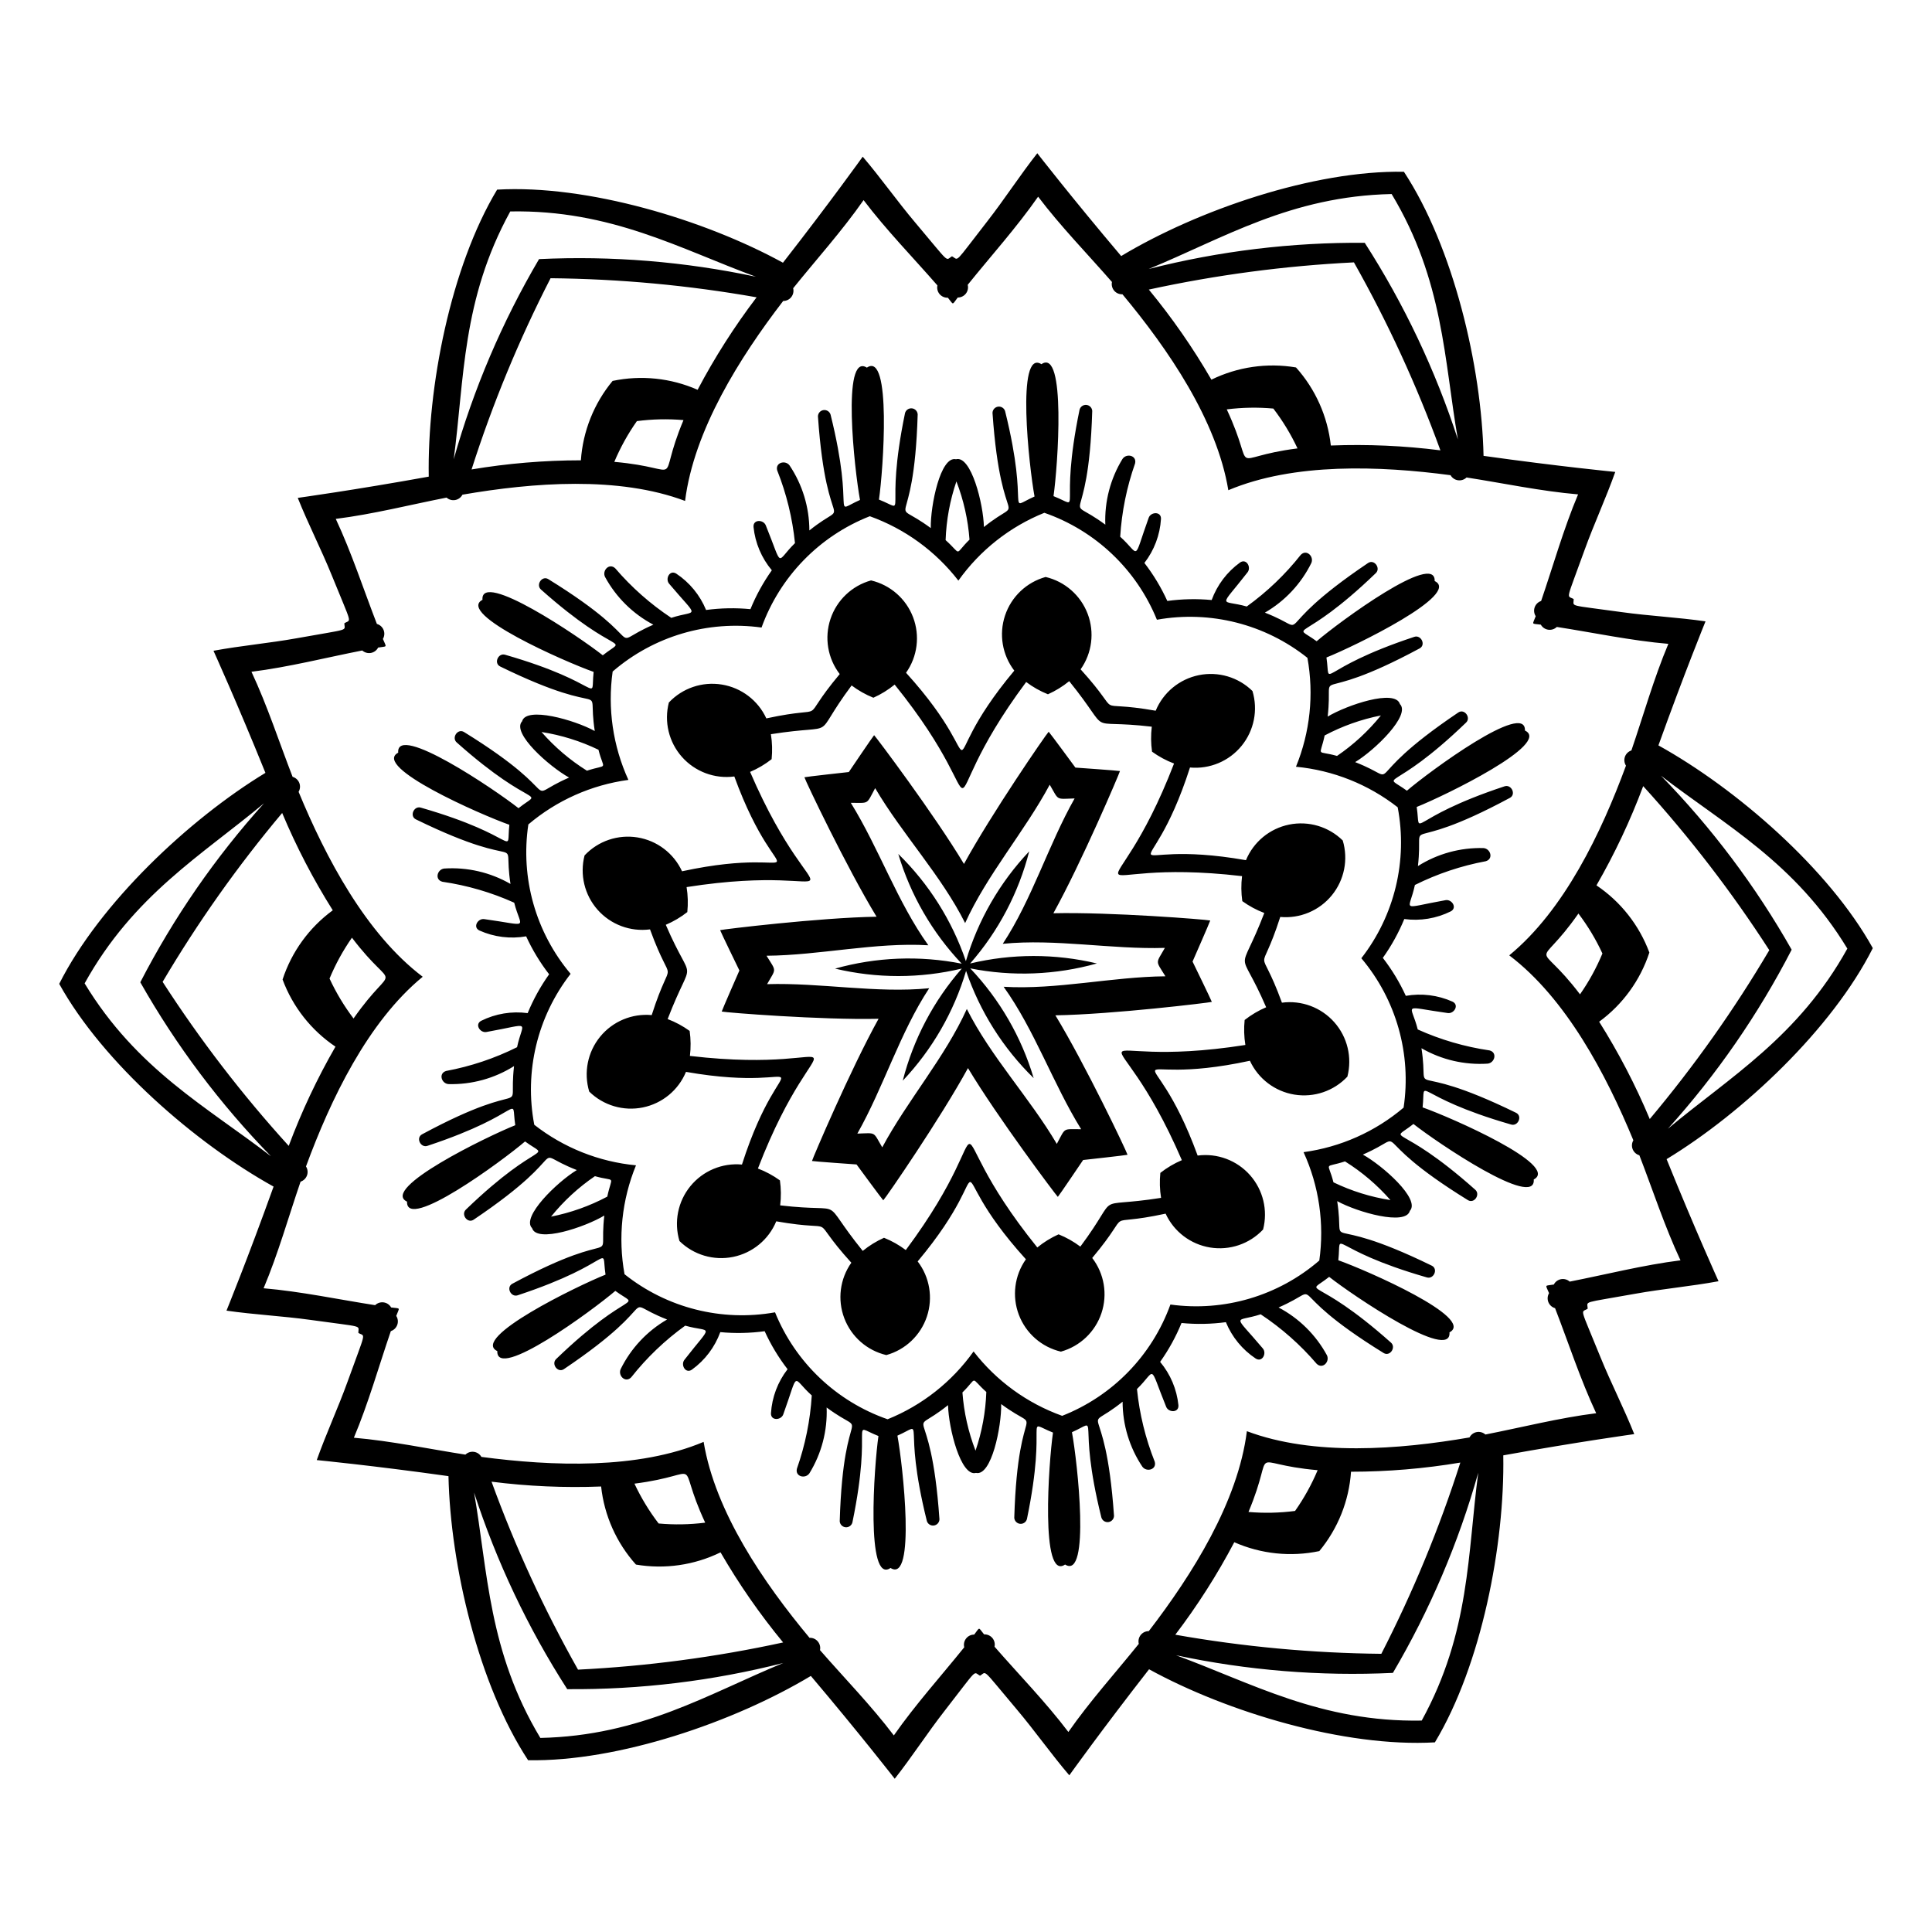 <?xml version="1.0" encoding="UTF-8"?>
<!-- Uploaded to: ICON Repo, www.iconrepo.com, Generator: ICON Repo Mixer Tools -->
<svg fill="#000000" width="800px" height="800px" version="1.1" viewBox="144 144 512 512" xmlns="http://www.w3.org/2000/svg">
 <path d="m561.03 302.75c-1.887-1.074-2.137 0.988 2.863-12.902 2.504-6.949 5.684-13.785 8.168-20.785-0.066-0.008-14.934-1.453-34.906-4.258-0.516-23.691-7.981-55.297-21.102-75.285-23.918-0.43-54.645 10.145-74.93 22.336-13.031-15.395-22.188-27.195-22.23-27.246-4.598 5.836-8.676 12.176-13.219 18-9.098 11.672-7.465 10.332-9.383 9.309-1.875 1.094-0.215 2.344-9.742-8.934-4.769-5.644-9.094-11.816-13.918-17.465-0.039 0.051-8.727 12.203-21.137 28.102-20.773-11.395-51.875-20.738-75.75-19.367-12.332 20.5-18.535 52.398-18.121 76.059-19.848 3.586-34.645 5.617-34.711 5.629 2.754 6.898 6.203 13.602 8.98 20.445 5.559 13.715 5.215 11.629 3.371 12.781 0.012 2.172 1.922 1.355-12.605 3.969-7.269 1.309-14.781 1.969-22.082 3.32 0.023 0.062 6.207 13.66 13.766 32.355-20.258 12.293-43.898 34.559-54.648 55.918 11.586 20.934 36.109 42.254 56.809 53.727-6.816 18.98-12.457 32.812-12.48 32.875 7.352 1.062 14.883 1.426 22.199 2.445 14.656 2.043 12.68 1.297 12.754 3.469 1.887 1.074 2.137-0.988-2.863 12.902-2.504 6.949-5.684 13.785-8.168 20.785 0.066 0.008 14.934 1.453 34.906 4.258 0.516 23.691 7.981 55.297 21.102 75.285 23.918 0.43 54.645-10.145 74.93-22.336 13.031 15.395 22.188 27.195 22.23 27.246 4.598-5.836 8.676-12.176 13.219-18 9.098-11.672 7.465-10.332 9.383-9.309 1.875-1.094 0.215-2.344 9.742 8.934 4.769 5.644 9.094 11.816 13.918 17.465 0.039-0.051 8.727-12.203 21.137-28.102 20.773 11.398 51.879 20.738 75.75 19.367 12.332-20.5 18.535-52.398 18.121-76.059 19.848-3.586 34.645-5.617 34.711-5.629-2.754-6.898-6.203-13.602-8.98-20.445-5.559-13.715-5.215-11.629-3.371-12.781-0.012-2.172-1.922-1.355 12.605-3.969 7.269-1.309 14.781-1.969 22.082-3.32-0.023-0.062-6.207-13.66-13.766-32.355 20.258-12.293 43.898-34.559 54.648-55.918-11.59-20.934-36.113-42.254-56.812-53.727 6.816-18.98 12.457-32.812 12.48-32.875-7.352-1.062-14.883-1.426-22.199-2.445-14.656-2.043-12.676-1.297-12.75-3.469zm-48.234-107.33c13.781 22.902 13.902 44.023 17.562 65.039v0.004c-5.957-18.359-14.254-35.879-24.688-52.117-19.301-0.156-38.543 2.176-57.25 6.938 19.867-8.18 37.664-19.293 64.375-19.863zm120.77 199.97c-12.941 23.387-31.176 34.051-47.547 47.73 12.922-14.34 23.941-30.285 32.789-47.438-9.516-16.793-21.156-32.293-34.633-46.113 17.016 13.117 35.539 22.973 49.391 45.82zm-112.8 204.58c-26.723 0.484-45.078-9.973-65.109-17.312 18.879 4.019 38.199 5.59 57.477 4.676 9.785-16.637 17.387-34.469 22.617-53.047-2.848 21.293-2.121 42.266-14.984 65.684zm-233.57 4.602c-13.781-22.902-13.902-44.023-17.562-65.039 5.957 18.359 14.254 35.875 24.688 52.113 19.301 0.156 38.543-2.176 57.25-6.938-19.867 8.18-37.664 19.293-64.375 19.863zm-120.77-199.97c12.941-23.387 31.176-34.051 47.547-47.73h-0.004c-12.918 14.34-23.941 30.285-32.789 47.441 9.52 16.793 21.16 32.289 34.633 46.109-17.016-13.113-35.539-22.973-49.387-45.82zm112.8-204.57c26.723-0.484 45.078 9.973 65.109 17.312l-0.004-0.004c-18.879-4.019-38.195-5.59-57.477-4.676-9.785 16.637-17.387 34.469-22.617 53.047 2.852-21.293 2.125-42.262 14.988-65.68zm223.58 13.504v-0.004c8.996 15.949 16.66 32.609 22.914 49.812-9.625-1.223-19.34-1.652-29.039-1.277-0.836-7.691-4.062-14.93-9.227-20.691-7.629-1.293-15.473-0.16-22.422 3.238-4.859-8.398-10.406-16.387-16.582-23.875 17.887-3.891 36.07-6.301 54.355-7.207zm110.08 182.27-0.004-0.004c-9.309 15.766-19.906 30.734-31.68 44.754-3.75-8.949-8.238-17.578-13.41-25.789 6.242-4.57 10.898-10.984 13.305-18.336-2.695-7.254-7.598-13.48-14.02-17.801 4.848-8.41 8.988-17.203 12.387-26.297 12.316 13.547 23.496 28.086 33.418 43.469zm-102.82 186.47c-18.305-0.184-36.566-1.875-54.598-5.062 5.879-7.723 11.105-15.922 15.629-24.508 7.082 3.121 14.961 3.945 22.531 2.352 4.938-5.957 7.875-13.316 8.406-21.035 9.707-0.008 19.395-0.82 28.969-2.426-5.574 17.441-12.574 34.391-20.938 50.68zm-212.89 4.195h0.004c-9-15.945-16.664-32.605-22.918-49.812 9.629 1.227 19.34 1.652 29.039 1.277 0.836 7.695 4.062 14.93 9.23 20.691 7.625 1.293 15.469 0.16 22.418-3.238 4.863 8.402 10.41 16.387 16.586 23.875-17.891 3.891-36.07 6.305-54.355 7.207zm-110.08-182.27c9.312-15.766 19.906-30.734 31.68-44.754 3.754 8.953 8.238 17.578 13.41 25.789-6.242 4.57-10.895 10.984-13.301 18.34 2.691 7.25 7.594 13.477 14.016 17.797-4.848 8.41-8.988 17.207-12.387 26.297-12.316-13.547-23.492-28.086-33.418-43.469zm102.81-186.47c18.309 0.18 36.566 1.871 54.598 5.059-5.875 7.727-11.105 15.922-15.629 24.508-7.078-3.121-14.961-3.945-22.531-2.352-4.934 5.961-7.875 13.316-8.406 21.039-9.707 0.008-19.395 0.816-28.969 2.422 5.574-17.441 12.578-34.391 20.938-50.676zm191.54 34.543v-0.004c2.508 3.277 4.656 6.816 6.406 10.559-19.488 2.481-10.422 7.512-18.75-10.34h-0.004c4.098-0.516 8.234-0.59 12.348-0.219zm87.211 144.41c-1.582 3.809-3.574 7.441-5.938 10.824-11.891-15.641-11.719-5.269-0.422-21.41 2.496 3.289 4.629 6.836 6.359 10.586zm-81.453 147.73c-4.094 0.535-8.23 0.625-12.344 0.27 7.598-18.117-1.293-12.785 18.328-11.07-1.602 3.805-3.606 7.426-5.984 10.801zm-168.66 3.324h-0.004c-2.508-3.277-4.656-6.816-6.406-10.555 19.488-2.481 10.422-7.512 18.75 10.34l0.004-0.004c-4.098 0.52-8.234 0.59-12.348 0.219zm-87.211-144.41h-0.004c1.586-3.812 3.574-7.441 5.938-10.828 11.891 15.641 11.719 5.269 0.422 21.41-2.492-3.289-4.625-6.836-6.359-10.582zm81.449-147.73c4.094-0.531 8.234-0.625 12.348-0.27-7.598 18.117 1.293 12.785-18.328 11.07h-0.004c1.602-3.805 3.606-7.426 5.984-10.801zm137.81 52.637c14.129-2.523 28.66 1.156 39.887 10.098 1.762 9.715 0.707 19.727-3.035 28.859 9.824 0.938 19.18 4.664 26.957 10.746 2.688 14.102-0.82 28.672-9.633 40.004 9.254 10.973 13.332 25.398 11.199 39.59-7.531 6.383-16.73 10.477-26.512 11.801 4.106 8.977 5.551 18.945 4.172 28.719-10.863 9.379-25.242 13.629-39.457 11.66-4.879 13.5-15.332 24.246-28.688 29.496-9.293-3.332-17.438-9.254-23.477-17.062-5.723 8.043-13.629 14.281-22.785 17.973-13.555-4.719-24.422-15.043-29.828-28.34-14.129 2.523-28.66-1.152-39.887-10.098-1.762-9.711-0.707-19.727 3.039-28.859-9.828-0.934-19.184-4.664-26.957-10.746-2.691-14.098 0.816-28.672 9.629-40.004-9.25-10.973-13.332-25.398-11.199-39.59 7.531-6.383 16.73-10.477 26.512-11.801-4.102-8.977-5.551-18.941-4.172-28.719 10.863-9.379 25.242-13.625 39.457-11.66 4.879-13.5 15.332-24.246 28.691-29.496 9.289 3.332 17.434 9.254 23.473 17.062 5.723-8.043 13.629-14.281 22.785-17.973 13.555 4.719 24.422 15.043 29.828 28.34zm8.766 39.16c5.227 0.48 10.348-1.668 13.668-5.731s4.402-9.512 2.891-14.535c-3.742-3.68-9.07-5.254-14.211-4.207-5.141 1.047-9.43 4.578-11.438 9.426-18.105-3.176-7.508 2.688-19.895-10.969 3.027-4.285 3.731-9.797 1.871-14.703s-6.035-8.57-11.145-9.773c-5.059 1.402-9.086 5.227-10.75 10.203-1.664 4.977-0.746 10.457 2.449 14.621-23.551 28.117-3.992 27.789-28.684 0.566l-0.004-0.004c3.031-4.285 3.731-9.793 1.871-14.703-1.859-4.906-6.035-8.566-11.145-9.77-5.055 1.402-9.082 5.227-10.746 10.203-1.668 4.977-0.75 10.453 2.445 14.617-11.805 14.094-1.426 7.848-19.449 11.746-2.195-4.766-6.617-8.129-11.797-8.969-5.18-0.844-10.441 0.941-14.035 4.762-1.312 5.082-0.016 10.48 3.461 14.41 3.481 3.93 8.684 5.875 13.887 5.191 12.574 34.453 22.07 17.352-13.852 25.125h-0.004c-2.195-4.766-6.617-8.129-11.797-8.973-5.18-0.844-10.441 0.941-14.035 4.766-1.312 5.078-0.016 10.48 3.461 14.41 3.481 3.93 8.684 5.875 13.883 5.191 6.301 17.27 6.082 5.156 0.449 22.715-5.227-0.48-10.348 1.668-13.668 5.731-3.32 4.066-4.402 9.512-2.891 14.539 3.742 3.676 9.07 5.254 14.211 4.203 5.141-1.047 9.426-4.578 11.434-9.426 36.125 6.34 26.062-10.438 14.832 24.559-5.223-0.48-10.348 1.668-13.668 5.731-3.32 4.066-4.402 9.512-2.891 14.539 3.742 3.676 9.07 5.254 14.211 4.207 5.144-1.047 9.43-4.582 11.438-9.43 18.105 3.176 7.508-2.688 19.895 10.969-3.027 4.285-3.727 9.797-1.867 14.703 1.859 4.91 6.035 8.57 11.141 9.773 5.059-1.402 9.086-5.227 10.75-10.203 1.664-4.977 0.746-10.457-2.445-14.617 23.551-28.117 3.992-27.789 28.684-0.566-3.027 4.285-3.731 9.797-1.871 14.703 1.859 4.906 6.035 8.57 11.145 9.773 5.055-1.406 9.086-5.231 10.75-10.207 1.664-4.977 0.746-10.453-2.449-14.617 11.805-14.094 1.426-7.848 19.449-11.746 2.195 4.766 6.617 8.129 11.797 8.973 5.18 0.844 10.441-0.941 14.035-4.766 1.312-5.078 0.016-10.48-3.461-14.41-3.477-3.93-8.68-5.875-13.883-5.191-12.574-34.453-22.07-17.352 13.852-25.125v0.004c2.199 4.762 6.621 8.125 11.797 8.969 5.18 0.844 10.441-0.941 14.035-4.762 1.312-5.082 0.016-10.484-3.461-14.414-3.477-3.93-8.68-5.875-13.883-5.188-6.301-17.27-6.082-5.156-0.449-22.715v-0.004c5.227 0.48 10.348-1.668 13.668-5.731 3.32-4.062 4.406-9.512 2.894-14.535-3.746-3.68-9.07-5.254-14.215-4.207-5.141 1.047-9.426 4.578-11.434 9.43-36.129-6.34-26.062 10.434-14.832-24.562zm-10.125-10.816c-0.266 2.199-0.246 4.426 0.07 6.625 1.797 1.297 3.758 2.356 5.828 3.141-16.859 43.734-28.516 24.402 18.02 29.84h0.004c-0.27 2.203-0.246 4.43 0.066 6.625 1.797 1.297 3.758 2.356 5.832 3.141-6.945 18.016-6.965 7.699 0.492 24.984-2.043 0.871-3.957 2.004-5.703 3.371-0.227 2.207-0.16 4.434 0.191 6.621-46.305 7.266-35.395-12.496-16.832 30.527h0.004c-2.043 0.867-3.961 2.004-5.703 3.371-0.227 2.207-0.16 4.434 0.191 6.621-19.074 2.992-10.148-2.184-21.391 12.918-1.773-1.332-3.711-2.426-5.769-3.254-2.023 0.91-3.918 2.078-5.637 3.481-29.445-36.465-6.875-36.898-34.852 0.688-1.773-1.332-3.715-2.43-5.773-3.254-2.023 0.906-3.918 2.074-5.637 3.477-12.129-15.02-3.184-9.883-21.883-12.066 0.27-2.199 0.246-4.426-0.066-6.621-1.801-1.301-3.758-2.356-5.832-3.144 16.859-43.734 28.516-24.402-18.02-29.84 0.266-2.199 0.242-4.43-0.07-6.625-1.797-1.297-3.758-2.356-5.832-3.141 6.945-18.016 6.965-7.699-0.492-24.984 2.043-0.871 3.961-2.004 5.703-3.371 0.227-2.207 0.164-4.434-0.191-6.621 46.305-7.266 35.395 12.496 16.832-30.527 2.039-0.867 3.957-2 5.703-3.371 0.223-2.207 0.16-4.43-0.195-6.621 19.074-2.992 10.148 2.184 21.391-12.918 1.773 1.332 3.711 2.426 5.769 3.254 2.023-0.906 3.922-2.078 5.641-3.481 29.445 36.465 6.875 36.898 34.852-0.688 1.77 1.336 3.711 2.43 5.769 3.254 2.023-0.906 3.918-2.074 5.637-3.477 12.129 15.02 3.184 9.883 21.883 12.066zm-26.078 49.441c7.418-13.352 17.48-36.992 17.648-37.684-0.465-0.117-11.336-0.887-11.812-0.918-0.281-0.387-6.734-9.168-7.082-9.5-0.75 0.766-15.156 21.711-22.449 35.035-7.856-13.098-23.297-33.637-23.812-34.125-0.336 0.344-6.434 9.375-6.703 9.77-0.477 0.051-11.309 1.246-11.766 1.383 0.289 1.031 11.223 23.98 19.117 36.957-15.27 0.254-40.777 3.356-41.457 3.559 0.129 0.461 4.902 10.258 5.109 10.688-0.191 0.438-4.574 10.418-4.684 10.883 1.039 0.266 26.379 2.269 41.566 1.922-7.418 13.352-17.48 36.992-17.648 37.684 0.465 0.117 11.336 0.887 11.812 0.918 0.281 0.387 6.734 9.168 7.082 9.5 0.75-0.766 15.156-21.711 22.449-35.035 7.856 13.098 23.297 33.637 23.812 34.125 0.336-0.344 6.434-9.375 6.703-9.77 0.477-0.051 11.309-1.246 11.766-1.383-0.289-1.031-11.223-23.98-19.117-36.957 15.27-0.254 40.777-3.356 41.457-3.559-0.129-0.461-4.902-10.258-5.109-10.688 0.191-0.438 4.574-10.418 4.684-10.883-1.039-0.266-26.379-2.269-41.566-1.922zm5.629-30.426c-6.981 12.332-11.281 26.754-19.039 38.523 14.027-1.391 28.797 1.52 42.961 1.082-2.438 4.309-2.551 3.176 0.148 7.531-14.168 0.121-28.812 3.609-42.883 2.773 8.219 11.453 13.082 25.699 20.543 37.746-4.949 0.043-4.023-0.621-6.449 3.894-7.188-12.211-17.531-23.148-23.844-35.754-5.812 12.844-15.715 24.18-22.418 36.664-2.512-4.266-1.473-3.797-6.598-3.637 6.981-12.332 11.281-26.754 19.039-38.523-14.027 1.391-28.797-1.52-42.961-1.082 2.438-4.309 2.551-3.176-0.148-7.531 14.168-0.121 28.812-3.609 42.883-2.773-8.219-11.453-13.082-25.699-20.543-37.746 4.949-0.043 4.023 0.621 6.449-3.894 7.188 12.211 17.531 23.148 23.844 35.754 5.812-12.844 15.715-24.18 22.418-36.664 2.512 4.266 1.473 3.793 6.598 3.637zm-27.684 43.746v-0.004c7.481-8.539 12.84-18.719 15.648-29.715-7.801 8.242-13.551 18.211-16.781 29.094-3.656-10.746-9.793-20.48-17.914-28.41 3.242 10.879 9 20.84 16.809 29.078-11.137-2.207-22.633-1.758-33.562 1.309 11.043 2.633 22.547 2.629 33.586-0.016-7.477 8.539-12.84 18.719-15.648 29.719 7.805-8.246 13.551-18.215 16.781-29.094 3.656 10.746 9.793 20.477 17.914 28.41-3.238-10.879-8.996-20.844-16.805-29.082 11.133 2.207 22.629 1.762 33.559-1.305-11.039-2.637-22.547-2.629-33.586 0.012zm68.418-125.43c17.391-7.332 40.129-6.465 58.891-3.981 0.414 0.73 1.141 1.227 1.973 1.344 0.828 0.117 1.664-0.152 2.266-0.738 9.625 1.492 19.684 3.637 29.559 4.481-3.852 9.137-6.637 19.035-9.793 28.246v0.004c-0.797 0.262-1.426 0.875-1.707 1.664-0.281 0.789-0.18 1.664 0.27 2.367-0.875 2.379-1.27 1.891 1.352 2.238l0.004 0.004c0.41 0.727 1.141 1.223 1.969 1.34 0.828 0.121 1.668-0.152 2.269-0.734 9.625 1.492 19.684 3.637 29.559 4.481-3.852 9.137-6.637 19.035-9.793 28.246-0.797 0.262-1.43 0.875-1.711 1.664-0.281 0.789-0.18 1.664 0.273 2.371-6.543 17.785-16.359 38.297-30.934 50.27 15.047 11.398 25.66 31.52 32.891 49.008-0.426 0.723-0.492 1.598-0.18 2.375s0.969 1.367 1.773 1.598c3.519 9.082 6.691 18.863 10.898 27.84-9.836 1.23-19.801 3.769-29.359 5.641-0.625-0.559-1.473-0.797-2.297-0.645-0.824 0.148-1.531 0.672-1.914 1.418-2.496 0.43-2.273-0.152-1.262 2.289h-0.004c-0.422 0.723-0.488 1.602-0.176 2.379s0.969 1.367 1.773 1.598c3.519 9.082 6.691 18.863 10.898 27.84-9.836 1.23-19.801 3.769-29.359 5.641-0.625-0.559-1.473-0.801-2.297-0.648s-1.531 0.676-1.914 1.422c-18.676 3.227-41.344 4.981-59-1.656-2.348 18.727-14.465 37.984-25.996 52.988h-0.004c-0.836-0.008-1.629 0.375-2.148 1.035-0.516 0.66-0.699 1.52-0.496 2.332-6.106 7.59-12.992 15.227-18.66 23.359-5.984-7.902-13.168-15.262-19.566-22.605 0.172-0.82-0.043-1.672-0.586-2.312-0.543-0.637-1.352-0.988-2.188-0.949-1.621-1.945-1.004-2.047-2.617 0.051h0.004c-0.84-0.004-1.633 0.379-2.148 1.035-0.52 0.66-0.703 1.523-0.496 2.332-6.106 7.59-12.992 15.227-18.66 23.359-5.984-7.902-13.168-15.262-19.566-22.605 0.172-0.82-0.047-1.672-0.59-2.309-0.539-0.641-1.348-0.992-2.184-0.953-12.133-14.562-24.984-33.316-28.066-51.926-17.391 7.332-40.129 6.465-58.891 3.981v0.004c-0.414-0.73-1.141-1.227-1.973-1.344-0.828-0.117-1.664 0.152-2.266 0.738-9.625-1.492-19.684-3.637-29.559-4.481 3.852-9.137 6.637-19.035 9.793-28.246v-0.004c0.797-0.258 1.426-0.875 1.707-1.664s0.184-1.664-0.27-2.367c0.875-2.379 1.27-1.891-1.352-2.238-0.414-0.73-1.145-1.227-1.973-1.344-0.828-0.117-1.668 0.152-2.269 0.738-9.625-1.492-19.684-3.637-29.559-4.481 3.852-9.137 6.637-19.035 9.793-28.246v-0.004c0.797-0.262 1.43-0.875 1.711-1.664 0.281-0.789 0.18-1.664-0.273-2.367 6.543-17.785 16.359-38.297 30.934-50.27-15.047-11.398-25.66-31.52-32.891-49.008 0.426-0.723 0.492-1.602 0.18-2.379-0.312-0.777-0.969-1.367-1.773-1.598-3.519-9.082-6.691-18.863-10.898-27.84 9.836-1.23 19.801-3.769 29.359-5.641 0.625 0.559 1.473 0.797 2.297 0.648 0.824-0.152 1.531-0.676 1.914-1.422 2.496-0.43 2.273 0.152 1.262-2.289h0.004c0.422-0.723 0.488-1.602 0.176-2.379-0.312-0.777-0.965-1.367-1.773-1.594-3.519-9.082-6.691-18.863-10.898-27.84 9.836-1.23 19.801-3.769 29.359-5.641v-0.004c0.625 0.562 1.473 0.801 2.297 0.648s1.531-0.676 1.914-1.418c18.676-3.227 41.344-4.981 59 1.656 2.348-18.727 14.465-37.984 25.996-52.988l0.004-0.004c0.84 0.008 1.633-0.375 2.148-1.035 0.516-0.656 0.699-1.52 0.496-2.332 6.106-7.59 12.992-15.227 18.66-23.359 5.984 7.902 13.168 15.262 19.566 22.605-0.172 0.82 0.043 1.676 0.586 2.312s1.352 0.988 2.188 0.949c1.621 1.945 1.004 2.047 2.617-0.051 0.836 0.004 1.629-0.375 2.148-1.035 0.516-0.66 0.699-1.52 0.492-2.332 6.106-7.59 12.992-15.227 18.66-23.359 5.984 7.902 13.168 15.262 19.566 22.605-0.172 0.82 0.047 1.672 0.59 2.312 0.543 0.637 1.348 0.988 2.188 0.949 12.129 14.559 24.984 33.316 28.062 51.922zm25.527 64.992c4.684-2.488 9.703-4.273 14.906-5.297-3.328 4.125-7.246 7.738-11.629 10.723-5.691-1.613-4.531 0.531-3.277-5.426zm-100.45-51.766c0.184-5.297 1.148-10.539 2.863-15.555 1.906 4.945 3.078 10.145 3.469 15.43-4.238 4.121-1.805 4.191-6.332 0.125zm-95.055 61.105v0.004c-4.496-2.809-8.551-6.266-12.039-10.258 5.234 0.82 10.324 2.406 15.098 4.707 1.449 5.734 2.731 3.66-3.059 5.551zm5.394 112.88c-4.68 2.488-9.703 4.273-14.902 5.301 3.328-4.129 7.246-7.742 11.629-10.723 5.688 1.609 4.531-0.535 3.273 5.422zm100.45 51.766c-0.184 5.297-1.148 10.539-2.859 15.555-1.91-4.945-3.082-10.145-3.473-15.43 4.238-4.121 1.805-4.191 6.332-0.125zm95.055-61.105c4.496 2.809 8.555 6.262 12.043 10.254-5.238-0.816-10.328-2.406-15.102-4.707-1.449-5.734-2.727-3.66 3.059-5.547zm14.547-121.21c-1.234-4.047-14.027 0.262-19.141 3.332 1.668-14.828-5.484-2 24.367-18.07 1.73-0.93 0.391-3.664-1.406-3.066-26.457 8.758-22.023 14.047-23.285 5.473 7.406-2.953 35.891-16.812 28.68-20.258 0.305-7.977-25.18 10.742-31.277 15.953-6.996-5.102-4.367 1.262 15.684-18.059 1.363-1.312-0.434-3.769-2.062-2.672-28.215 19-13.402 18.594-27.336 13.152v-0.004c5.312-3.074 9.598-7.652 12.309-13.156 0.75-1.73-1.273-3.734-2.801-2.16v-0.004c-4.113 5.207-8.934 9.816-14.316 13.695-7.047-1.996-7.516 0.879 0.215-9.066 1.039-1.336-0.305-3.762-2-2.59h0.004c-3.445 2.488-6.062 5.953-7.519 9.941-3.914-0.367-7.859-0.285-11.754 0.246-1.633-3.582-3.668-6.961-6.07-10.074 2.598-3.359 4.129-7.422 4.394-11.664 0.086-2.055-2.684-1.898-3.258-0.309-4.281 11.848-2.102 9.918-7.551 5.023 0.406-6.621 1.734-13.156 3.941-19.414 0.516-2.129-2.258-2.773-3.32-1.215h-0.004c-3.207 5.231-4.797 11.297-4.559 17.43-12.008-8.855-4.473 3.75-3.469-30.137-0.051-0.84-0.707-1.516-1.543-1.594-0.836-0.078-1.605 0.461-1.816 1.273-5.644 27.293 1.152 26.098-6.902 22.902 1.145-7.891 3.387-39.488-3.203-34.969-6.762-4.258-3.277 27.227-1.824 35.066-7.918 3.508-1.09 4.41-7.801-22.613l0.004 0.004c-0.238-0.805-1.031-1.316-1.863-1.203-0.832 0.113-1.461 0.812-1.48 1.652 2.348 33.934 9.402 20.902-2.277 30.25-0.137-6.152-3.398-19.055-7.398-17.961-4.121-0.953-6.789 12.277-6.684 18.238-12.008-8.855-4.473 3.75-3.469-30.137-0.055-0.84-0.707-1.516-1.543-1.594-0.84-0.078-1.609 0.461-1.816 1.277-5.644 27.293 1.152 26.098-6.902 22.902 1.145-7.891 3.387-39.488-3.203-34.969-6.754-4.254-3.285 27.18-1.82 35.066-7.918 3.508-1.09 4.41-7.801-22.613-0.242-0.805-1.031-1.312-1.867-1.203-0.832 0.113-1.457 0.812-1.48 1.652 2.348 33.934 9.402 20.902-2.277 30.25l0.004 0.004c-0.008-6.137-1.832-12.137-5.246-17.238-1.125-1.512-3.871-0.762-3.273 1.344h0.004c2.453 6.168 4.035 12.645 4.703 19.246-5.254 5.106-3 6.949-7.742-4.719-0.637-1.566-3.41-1.617-3.242 0.438l-0.004-0.004c0.434 4.227 2.125 8.227 4.852 11.48-2.277 3.207-4.18 6.664-5.668 10.305-3.914-0.379-7.859-0.305-11.758 0.219-1.609-3.93-4.363-7.285-7.902-9.637-1.738-1.102-2.984 1.375-1.895 2.668 8.117 9.633 7.539 6.777 0.574 9.051-5.531-3.664-10.527-8.082-14.844-13.121-1.586-1.512-3.531 0.57-2.715 2.269 2.926 5.394 7.387 9.801 12.816 12.664-13.676 5.969 1.012 5.746-27.836-12.066-1.672-1.031-3.367 1.492-1.953 2.75 20.812 18.535 23.176 12.051 16.383 17.43-6.262-4.938-32.504-22.676-31.883-14.711-7.066 3.727 21.938 16.453 29.457 19.109-0.918 8.609 3.277 3.152-23.48-4.551-1.82-0.523-3.047 2.258-1.281 3.121 30.559 14.934 22.805 2.309 25.059 17.098-5.398-2.957-18.203-6.582-19.254-2.574-2.887 3.094 7.238 12.02 12.453 14.91-13.676 5.969 1.012 5.746-27.836-12.066-1.672-1.031-3.367 1.492-1.953 2.75 20.812 18.535 23.176 12.051 16.383 17.43-6.262-4.938-32.504-22.676-31.883-14.711-7.062 3.723 21.895 16.438 29.457 19.109-0.918 8.609 3.277 3.152-23.48-4.551-1.82-0.523-3.047 2.258-1.281 3.121 30.559 14.934 22.805 2.309 25.059 17.098l-0.008 0.004c-5.316-3.062-11.426-4.481-17.551-4.078-1.875 0.219-2.598 2.973-0.473 3.504l0.004 0.004c6.566 0.957 12.965 2.824 19.016 5.547 1.793 7.102 4.519 6.07-7.961 4.348-1.676-0.23-3.106 2.144-1.246 3.027h0.004c3.875 1.734 8.184 2.273 12.367 1.539 1.641 3.574 3.684 6.949 6.09 10.059-2.281 3.203-4.191 6.656-5.688 10.293-4.211-0.57-8.492 0.137-12.297 2.023-1.824 0.953-0.301 3.273 1.363 2.977 12.402-2.215 9.637-3.141 8.125 4.027l-0.004 0.004c-5.938 2.957-12.262 5.074-18.781 6.293-2.102 0.617-1.27 3.34 0.609 3.484 6.133 0.164 12.18-1.496 17.375-4.769-1.668 14.828 5.484 2-24.367 18.07-1.73 0.93-0.391 3.664 1.406 3.066 26.457-8.758 22.023-14.047 23.285-5.473-7.406 2.953-35.891 16.812-28.68 20.258-0.305 7.984 25.219-10.773 31.277-15.953 6.996 5.102 4.367-1.262-15.684 18.059-1.363 1.312 0.434 3.769 2.062 2.672 28.215-19 13.402-18.594 27.336-13.152-5.262 3.195-14.801 12.473-11.855 15.387 1.234 4.047 14.027-0.262 19.141-3.332-1.668 14.828 5.484 2-24.367 18.07-1.73 0.93-0.391 3.664 1.406 3.066 26.457-8.758 22.023-14.047 23.285-5.473-7.406 2.953-35.891 16.812-28.68 20.258-0.305 7.977 25.18-10.742 31.277-15.953 6.996 5.102 4.367-1.262-15.684 18.059-1.363 1.312 0.434 3.769 2.062 2.672 28.215-19 13.402-18.594 27.336-13.152l-0.004 0.008c-5.312 3.074-9.594 7.652-12.305 13.16-0.75 1.73 1.273 3.734 2.801 2.16 4.113-5.207 8.93-9.816 14.312-13.695 7.047 1.996 7.516-0.879-0.215 9.066-1.039 1.336 0.305 3.762 2 2.59h-0.004c3.445-2.488 6.062-5.949 7.519-9.941 3.914 0.371 7.859 0.289 11.758-0.242 1.629 3.578 3.664 6.957 6.07 10.07-2.602 3.363-4.133 7.426-4.398 11.664-0.086 2.055 2.684 1.898 3.258 0.309 4.281-11.848 2.102-9.918 7.551-5.023h0.004c-0.41 6.625-1.738 13.156-3.941 19.414-0.516 2.129 2.258 2.773 3.32 1.215 3.211-5.231 4.797-11.297 4.559-17.43 12.008 8.855 4.473-3.75 3.469 30.137 0.051 0.84 0.707 1.516 1.543 1.594 0.836 0.082 1.609-0.461 1.816-1.273 5.644-27.293-1.152-26.098 6.902-22.902-1.145 7.891-3.387 39.488 3.203 34.969 6.762 4.258 3.277-27.227 1.824-35.066 7.918-3.508 1.09-4.41 7.801 22.613l-0.004-0.004c0.242 0.805 1.031 1.316 1.863 1.203 0.832-0.109 1.461-0.812 1.48-1.652-2.348-33.934-9.402-20.902 2.277-30.25 0.137 6.152 3.398 19.055 7.398 17.961 4.121 0.953 6.789-12.277 6.684-18.238 12.008 8.855 4.473-3.75 3.469 30.137 0.055 0.84 0.711 1.516 1.547 1.594s1.605-0.461 1.812-1.277c5.644-27.293-1.152-26.098 6.902-22.902-1.145 7.891-3.387 39.488 3.203 34.969 6.754 4.254 3.285-27.18 1.82-35.066 7.918-3.508 1.09-4.41 7.801 22.613h0.004c0.238 0.805 1.031 1.316 1.863 1.203 0.832-0.113 1.461-0.812 1.48-1.652-2.348-33.934-9.402-20.902 2.277-30.25v-0.004c0.004 6.141 1.828 12.137 5.242 17.238 1.125 1.512 3.871 0.762 3.273-1.344h-0.004c-2.449-6.168-4.035-12.645-4.703-19.246 5.254-5.106 3-6.949 7.742 4.719 0.637 1.566 3.41 1.617 3.242-0.438l0.004 0.004c-0.434-4.227-2.125-8.223-4.852-11.48 2.277-3.207 4.18-6.664 5.668-10.305 3.914 0.379 7.859 0.305 11.758-0.219 1.613 3.93 4.363 7.285 7.902 9.637 1.738 1.102 2.984-1.375 1.895-2.668-8.117-9.633-7.539-6.777-0.574-9.051h0.004c5.531 3.664 10.523 8.082 14.84 13.121 1.586 1.512 3.531-0.57 2.715-2.269-2.926-5.394-7.387-9.801-12.816-12.664 13.676-5.969-1.012-5.746 27.836 12.066 1.672 1.031 3.367-1.492 1.953-2.75-20.812-18.535-23.176-12.051-16.383-17.43 6.262 4.938 32.504 22.676 31.883 14.711 7.066-3.727-21.938-16.453-29.457-19.109 0.918-8.609-3.277-3.152 23.48 4.551 1.82 0.523 3.047-2.258 1.281-3.121-30.559-14.934-22.805-2.309-25.059-17.098 5.398 2.957 18.203 6.582 19.254 2.574 2.887-3.094-7.238-12.02-12.453-14.91 13.676-5.969-1.012-5.746 27.836 12.066 1.672 1.031 3.367-1.492 1.953-2.75-20.812-18.535-23.176-12.051-16.383-17.43 6.262 4.938 32.504 22.676 31.883 14.711 7.062-3.723-21.895-16.438-29.457-19.109 0.918-8.609-3.277-3.152 23.48 4.551 1.82 0.523 3.047-2.258 1.281-3.121-30.559-14.934-22.805-2.309-25.059-17.098l0.008-0.004c5.32 3.062 11.426 4.484 17.551 4.078 1.875-0.219 2.598-2.973 0.473-3.504h-0.004c-6.562-0.961-12.965-2.828-19.016-5.551-1.793-7.102-4.519-6.07 7.961-4.348 1.676 0.23 3.106-2.144 1.246-3.027h-0.004c-3.875-1.734-8.184-2.269-12.367-1.535-1.637-3.578-3.684-6.953-6.09-10.062 2.285-3.199 4.191-6.656 5.688-10.293 4.211 0.57 8.496-0.137 12.301-2.023 1.824-0.953 0.301-3.273-1.363-2.977-12.402 2.215-9.637 3.141-8.125-4.027 5.938-2.957 12.262-5.078 18.785-6.293 2.102-0.617 1.27-3.34-0.609-3.484-6.137-0.164-12.184 1.492-17.375 4.766 1.668-14.828-5.484-2 24.367-18.07 1.73-0.93 0.391-3.664-1.406-3.066-26.457 8.758-22.023 14.047-23.285 5.473 7.406-2.953 35.891-16.812 28.68-20.258 0.305-7.984-25.219 10.773-31.277 15.953-6.996-5.102-4.367 1.262 15.684-18.059 1.363-1.312-0.434-3.769-2.062-2.672-28.215 19-13.402 18.594-27.336 13.152 5.258-3.195 14.801-12.473 11.855-15.391z"/>
</svg>